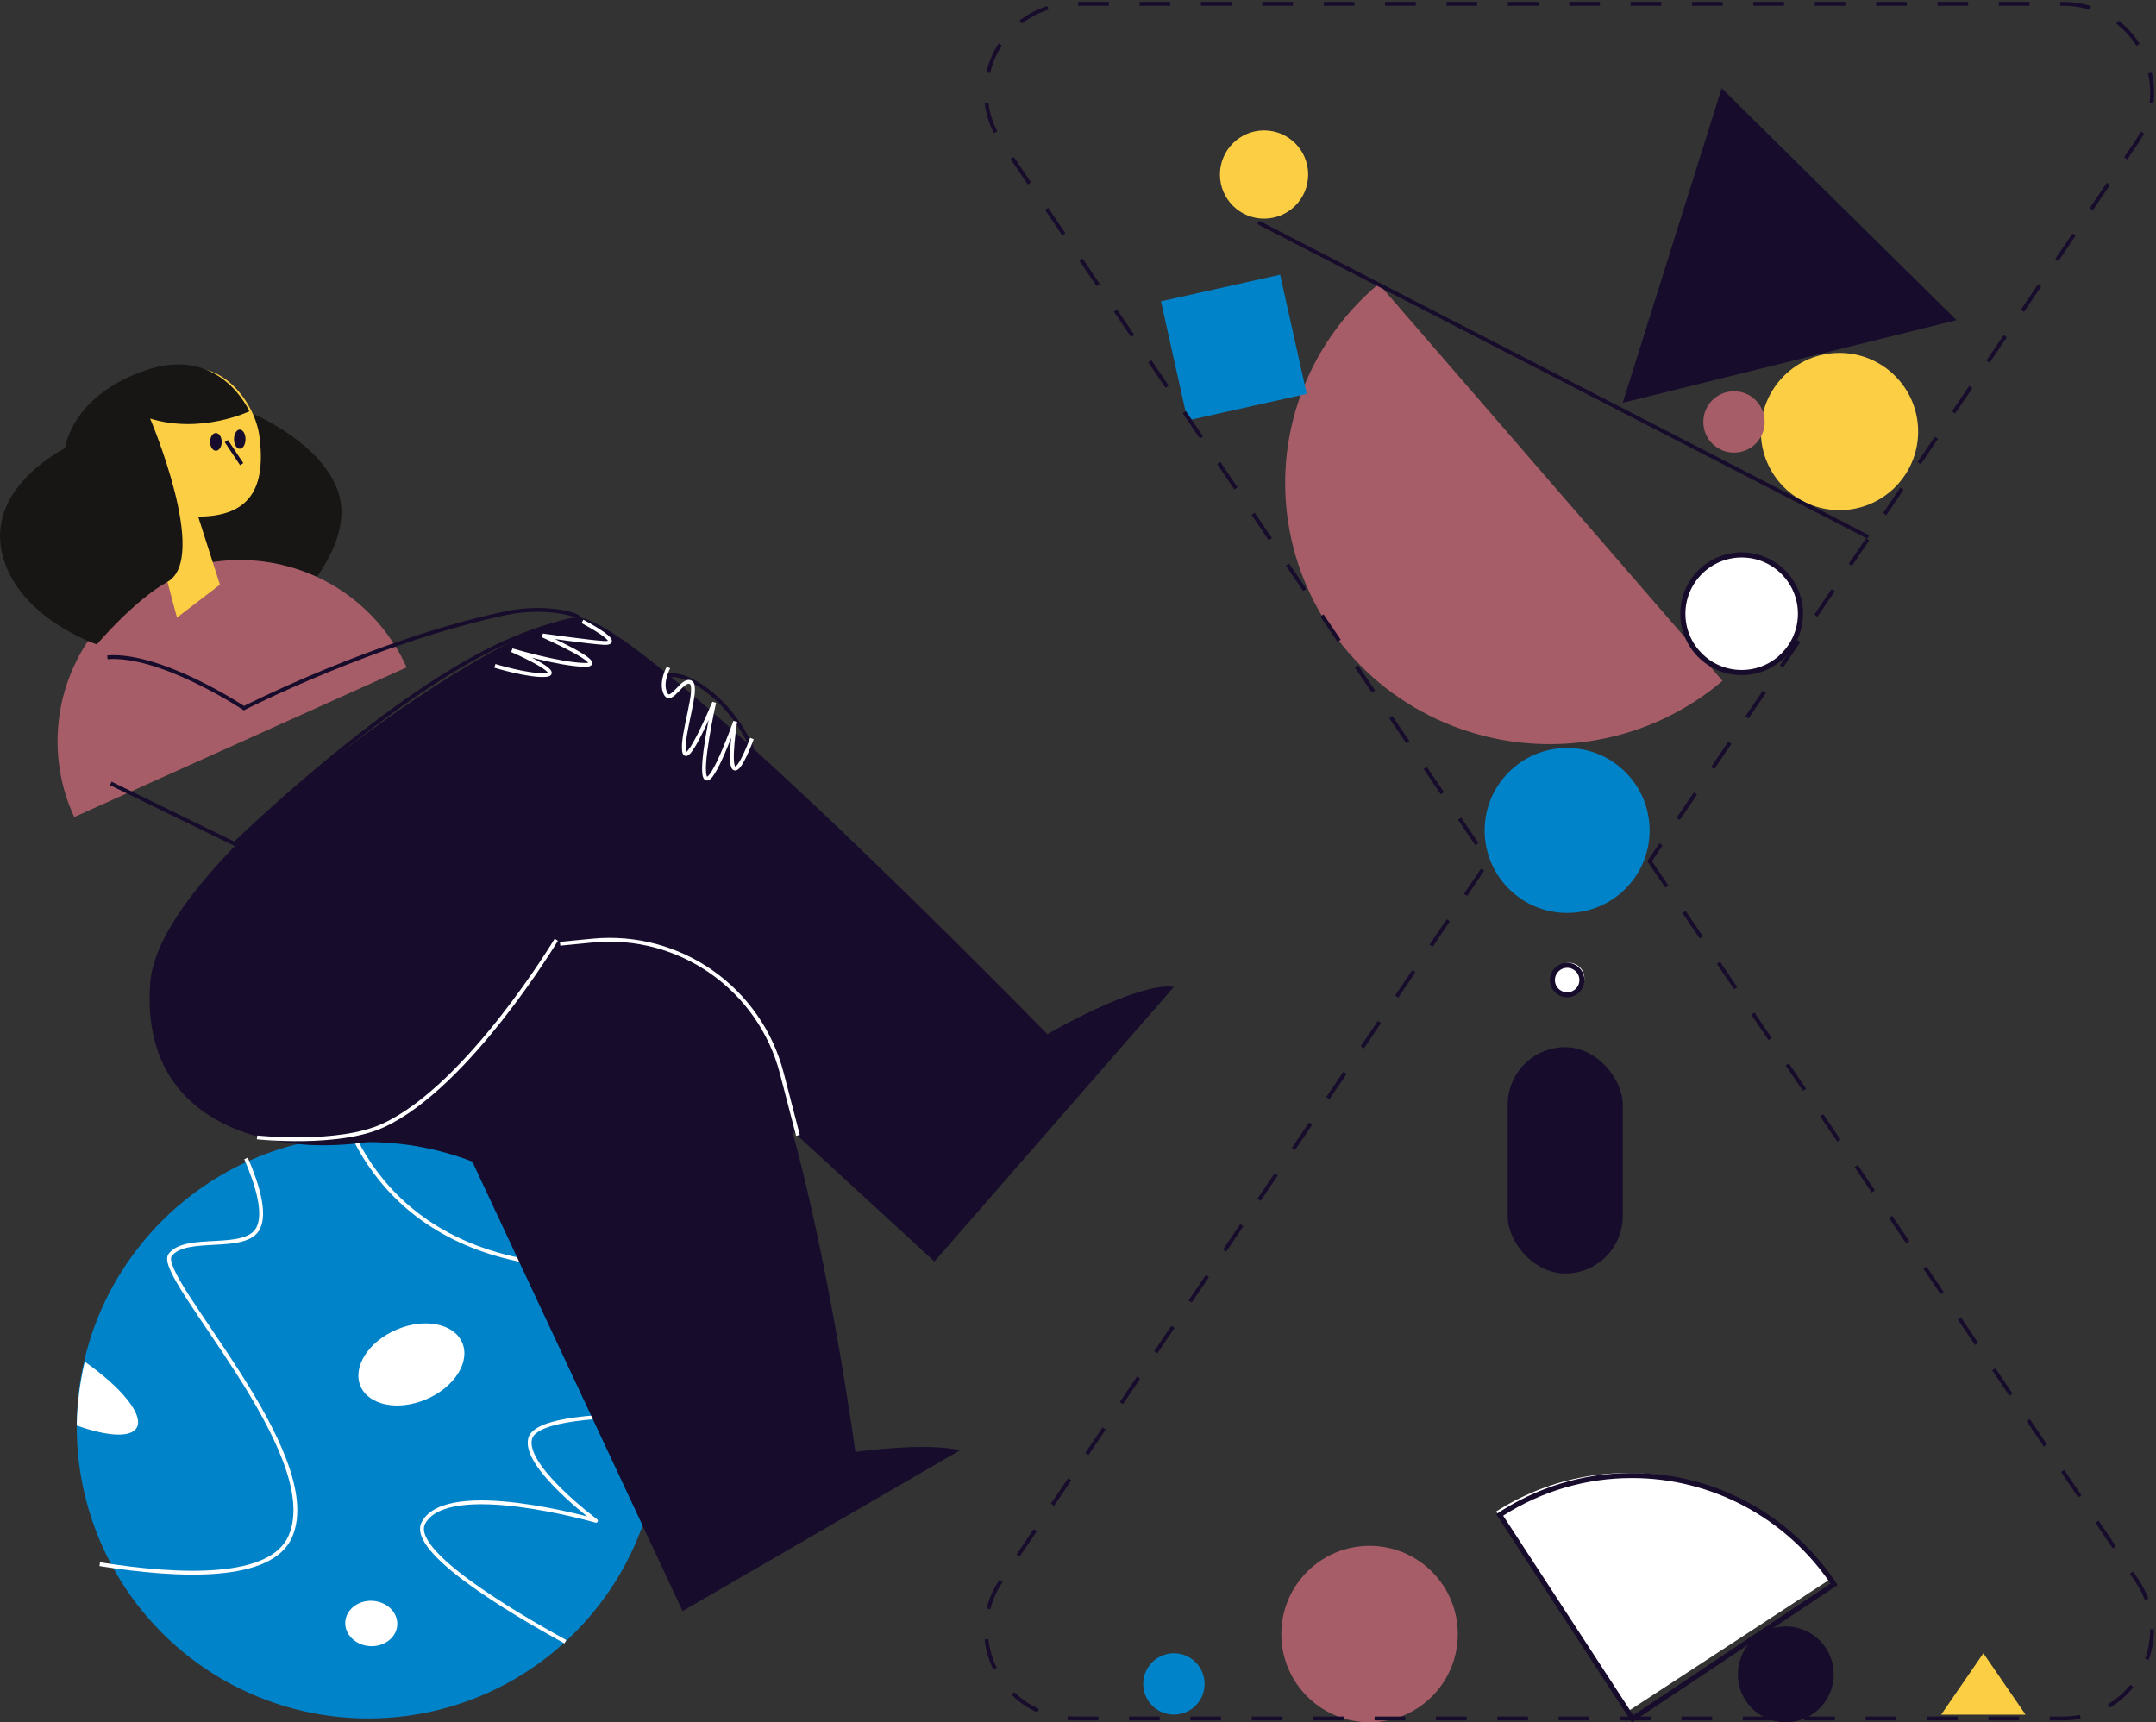 <?xml version="1.0" encoding="UTF-8"?>
<svg width="562px" height="449px" viewBox="0 0 562 449" version="1.1" xmlns="http://www.w3.org/2000/svg" xmlns:xlink="http://www.w3.org/1999/xlink">
    <rect x="0" y="0" width="562" height="449" fill="#333333" stroke="none"/>
    <!-- Generator: Sketch 57.1 (83088) - https://sketch.com -->
    <title>12</title>
    <desc>Created with Sketch.</desc>
    <g id="Production" stroke="none" stroke-width="1" fill="none" fill-rule="evenodd">
        <g id="Desktop-1440-&gt;-1920-INNER-ALT" transform="translate(-376, -3958)">
            <g id="12" transform="translate(376, 3958.689)">
                <path d="M172,371.267 C172,398.435 157.514,423.539 134,437.123 C110.486,450.707 81.514,450.707 58,437.123 C34.486,423.539 20,398.435 20,371.267 C20,370.752 20,370.238 20,369.727 C20.891,328.073 55.115,294.893 96.752,295.315 C138.39,295.737 171.935,329.604 171.983,371.267 L172,371.267 Z" id="Path" fill="#0083C8" fill-rule="nonzero"></path>
                <path d="M88,283.311 C88,283.311 94.495,325.525 147,329.311" id="Path" stroke="#FFFFFF"></path>
                <ellipse id="Oval" fill="#FFFFFF" fill-rule="nonzero" transform="translate(107.237, 355.027) rotate(-23.14) translate(-107.237, -355.027) " cx="107.237" cy="355.027" rx="14.419" ry="9.872"></ellipse>
                <ellipse id="Oval" fill="#FFFFFF" fill-rule="nonzero" transform="translate(96.777, 422.554) rotate(-86.83) translate(-96.777, -422.554) " cx="96.777" cy="422.554" rx="5.913" ry="6.789"></ellipse>
                <path d="M26,407.089 C47.18,410.471 70.682,411.319 75.684,399.859 C85.156,378.14 40.254,332.089 44.334,326.522 C48.414,320.954 64.069,325.902 67.305,319.486 C69.229,315.669 67.305,308.646 64.135,301.311" id="Path" stroke="#FFFFFF"></path>
                <path d="M207,370.152 C207,370.152 141.004,363.939 138.196,374.337 C136.232,381.601 155.346,395.78 155.346,395.78 C155.346,395.78 116.667,384.608 110.386,396.317 C106.527,403.555 132.544,419.161 147.38,427.311" id="Path" stroke="#FFFFFF" stroke-linejoin="round"></path>
                <path d="M35.682,371.429 C34.23,374.195 28.036,373.81 20,370.94 C20.109,365.334 20.813,359.756 22.098,354.311 C31.657,361.046 37.457,368.062 35.682,371.429 Z" id="Path" fill="#FFFFFF" fill-rule="nonzero"></path>
                <path d="M173,175.728 C173,175.728 177.09,173.258 185.618,180.332 C192.754,186.268 196,194.311 196,194.311" id="Path" stroke="#170C2C"></path>
                <polygon id="Path" fill="#FCCE44" fill-rule="nonzero" points="517 430.311 528 446.311 506 446.311"></polygon>
                <polygon id="Path" fill="#170C2C" fill-rule="nonzero" points="448.779 22.311 510 82.775 423 104.311"></polygon>
                <path d="M66.225,107.311 C66.225,107.311 84.134,114.943 88.226,127.73 C92.318,140.518 78.849,154.311 78.849,154.311 L36,145.339 L66.225,107.311 Z" id="Path" fill="#171614" fill-rule="nonzero"></path>
                <path d="M19.352,212.311 C12.225,196.917 13.94,178.91 23.847,165.118 C33.755,151.325 50.338,143.858 67.309,145.547 C84.281,147.235 99.043,157.822 106,173.293 L19.352,212.311 Z" id="Path" fill="#A75D67" fill-rule="nonzero"></path>
                <path d="M449,176.803 C430.281,192.724 404.359,197.546 381.051,189.442 C357.742,181.337 340.609,161.547 336.139,137.563 C331.669,113.579 340.545,89.068 359.406,73.311 L449,176.803 Z" id="Path" fill="#A75D67" fill-rule="nonzero"></path>
                <path d="M46.134,160.311 L37.413,127.692 C37.413,127.692 25.819,124.699 26.002,116.733 C26.185,108.768 34.544,110.39 34.544,110.39 C34.544,110.39 35.852,99.229 46.692,95.901 C57.531,92.573 66.422,103.994 67.621,113.039 C69.365,126.396 65.266,133.977 51.658,133.995 L57.326,151.733" id="Path" fill="#FCCE44" fill-rule="nonzero"></path>
                <path d="M59,114.311 L63,120.311" id="Path" stroke="#170C2C"></path>
                <path d="M43.639,151.004 C54.646,144.861 39.131,108.425 39.131,108.425 C52.499,112.54 65,106.534 65,106.534 C65,106.534 57.421,89.13 37.924,95.856 C18.427,102.582 16.964,116.162 16.964,116.162 C16.964,116.162 -3.226,126.077 0.446,143.168 C4.118,160.259 25.24,167.311 25.24,167.311 C25.24,167.311 34.888,155.882 43.639,151.004 Z" id="Path" fill="#171614" fill-rule="nonzero"></path>
                <ellipse id="Oval" fill="#170C2C" fill-rule="nonzero" cx="62.5" cy="113.811" rx="1.5" ry="2.5"></ellipse>
                <ellipse id="Oval" fill="#170C2C" fill-rule="nonzero" transform="translate(56.279, 114.51) rotate(-0.23) translate(-56.279, -114.51) " cx="56.279" cy="114.51" rx="1.515" ry="2.312"></ellipse>
                <path d="M250.271,377.381 L177.933,419.311 L123.11,302.135 C114.4,298.769 105.145,297.048 95.812,297.06 L95.812,297.06 C90.976,297.741 86.089,297.996 81.209,297.824 C64.599,297.016 36.735,289.49 39.147,255.623 C41.559,221.757 133.99,159.618 150.87,160.316 C167.749,161.015 273.011,268.927 273.011,268.927 C273.011,268.927 296.356,255.252 306,256.597 L243.575,328.192 L206.494,294.094 C216.608,330.97 222.973,377.826 222.973,377.826 C222.973,377.826 240.893,375.232 250.271,377.381 Z" id="Path" fill="#170C2C" fill-rule="nonzero"></path>
                <circle id="Oval" fill="#A75D67" fill-rule="nonzero" cx="357" cy="425.311" r="23"></circle>
                <path d="M390,393.358 C419.023,374.803 457.692,382.663 477,411.042 L424.573,445.311 L390,393.358 Z" id="Path" fill="#FFFFFF" fill-rule="nonzero"></path>
                <path d="M425.315,384.64 C446.024,384.604 465.421,394.896 477.165,412.153 L425.745,446.472 L391.826,394.451 C401.847,388.04 413.46,384.638 425.315,384.64 L425.315,384.64 L425.315,384.64 Z M425.315,383.311 C412.755,383.308 400.473,387.046 390,394.061 L425.372,448.311 L479,412.525 C467.109,394.263 446.931,383.282 425.315,383.311 Z" id="Shape" fill="#170C2C" fill-rule="nonzero"></path>
                <circle id="Oval" fill="#170C2C" fill-rule="nonzero" cx="465.5" cy="435.811" r="12.5"></circle>
                <circle id="Oval" fill="#0083C8" fill-rule="nonzero" cx="306" cy="438.311" r="8"></circle>
                <path d="M409,258.311 C407.382,258.311 405.923,257.336 405.304,255.84 C404.685,254.345 405.028,252.624 406.173,251.481 C407.318,250.337 409.039,249.996 410.534,250.617 C412.028,251.237 413.002,252.697 413,254.315 C412.998,256.523 411.207,258.311 409,258.311 Z" id="Path" fill="#FFFFFF" fill-rule="nonzero"></path>
                <path d="M408.5,251.616 C409.792,251.614 410.959,252.392 411.454,253.585 C411.95,254.779 411.678,256.153 410.765,257.068 C409.851,257.982 408.477,258.256 407.283,257.762 C406.089,257.268 405.31,256.103 405.31,254.811 C405.31,253.048 406.738,251.619 408.5,251.616 L408.5,251.616 Z M408.5,250.311 C406.68,250.311 405.039,251.407 404.343,253.089 C403.646,254.77 404.031,256.706 405.318,257.993 C406.605,259.279 408.541,259.664 410.222,258.968 C411.904,258.271 413,256.631 413,254.811 C413,252.325 410.985,250.311 408.5,250.311 L408.5,250.311 Z" id="Shape" fill="#170C2C" fill-rule="nonzero"></path>
                <circle id="Oval" fill="#0083C8" fill-rule="nonzero" cx="408.5" cy="215.811" r="21.5"></circle>
                <circle id="Oval" fill="#FFFFFF" fill-rule="nonzero" cx="454" cy="159.311" r="15"></circle>
                <path d="M453.996,144.649 C462.093,144.649 468.657,151.213 468.657,159.311 C468.657,167.408 462.093,173.972 453.996,173.972 C445.898,173.972 439.334,167.408 439.334,159.311 C439.344,151.217 445.902,144.659 453.996,144.649 L453.996,144.649 Z M453.996,143.311 C445.16,143.313 437.998,150.478 438,159.314 C438.002,168.15 445.166,175.311 454.001,175.311 C462.837,175.31 470,168.147 470,159.311 C470,155.067 468.314,150.998 465.314,147.997 C462.313,144.996 458.243,143.311 454,143.311 L453.996,143.311 Z" id="Shape" fill="#170C2C" fill-rule="nonzero"></path>
                <circle id="Oval" fill="#FCCE44" fill-rule="nonzero" cx="479.5" cy="111.811" r="20.5"></circle>
                <circle id="Oval" fill="#A75D67" fill-rule="nonzero" cx="452" cy="109.311" r="8"></circle>
                <circle id="Oval" fill="#FCCE44" fill-rule="nonzero" cx="329.5" cy="44.811" r="11.5"></circle>
                <polygon id="Rectangle" fill="#0083C8" fill-rule="nonzero" transform="translate(321.622, 89.928) rotate(-12.58) translate(-321.622, -89.928) " points="305.707 74.014 337.537 74.015 337.537 105.842 305.708 105.841"></polygon>
                <path d="M487,139.311 L328,57.311" id="Path" stroke="#170C2C"></path>
                <path d="M28.877,203.545 L61.169,219.311 C61.169,219.311 101.284,180.127 132.271,166.528 C132.271,166.528 143.071,161.654 149.25,161.217 C155.429,160.78 144.197,156.544 131.883,159.156 C97.959,166.344 63.586,183.927 63.586,183.927 C63.586,183.927 42.056,169.593 28,170.668" id="Path" stroke="#170C2C"></path>
                <path d="M129,172.902 C129,172.902 137.708,175.57 142.127,175.29 C147.452,174.948 133.45,168.826 133.45,168.826 C133.45,168.826 145.702,172.507 152.384,172.647 C159.017,172.788 141.444,164.974 141.444,164.974 C141.444,164.974 153.696,166.705 157.337,166.911 C163.161,167.235 151.819,161.311 151.819,161.311" id="Path" stroke="#FFFFFF" stroke-linejoin="bevel"></path>
                <path d="M174.26,173.311 C174.26,173.311 172.038,177.297 173.496,180.143 C174.953,182.988 177.873,176.013 180.059,177.208 C182.246,178.402 177.597,190.791 178.326,195.194 C179.055,199.596 186.165,182.438 186.165,182.438 C186.165,182.438 182.166,200.335 183.979,202.169 C185.792,204.003 191.654,187.404 191.654,187.404 C191.654,187.404 189.903,198.487 191.36,199.587 C192.818,200.688 196,191.847 196,191.847" id="Path" stroke="#FFFFFF" stroke-linejoin="bevel"></path>
                <path d="M145,244.311 C145,244.311 122.17,282.382 99.965,292.69 C88.231,298.128 67,295.828 67,295.828" id="Path" stroke="#FFFFFF"></path>
                <path d="M146,245.35 L154.43,244.53 C177.116,242.321 198.039,256.977 203.791,279.104 L208,295.311" id="Path" stroke="#FFFFFF"></path>
                <path d="M430.007,223.811 L556.976,411.309 C567.36,426.637 556.352,447.311 537.809,447.311 L280.171,447.311 C261.632,447.311 250.624,426.637 261.004,411.309 L387.973,223.811 L261.004,36.317 C250.624,20.989 261.632,0.311 280.171,0.311 L537.826,0.311 C556.369,0.311 567.378,20.989 556.993,36.317 L430.007,223.811 Z" id="Path" stroke="#170C2C" stroke-dasharray="8"></path>
                <rect id="Rectangle" fill="#170C2C" fill-rule="nonzero" x="393" y="272.311" width="30" height="59" rx="15"></rect>
            </g>
        </g>
    </g>
</svg>